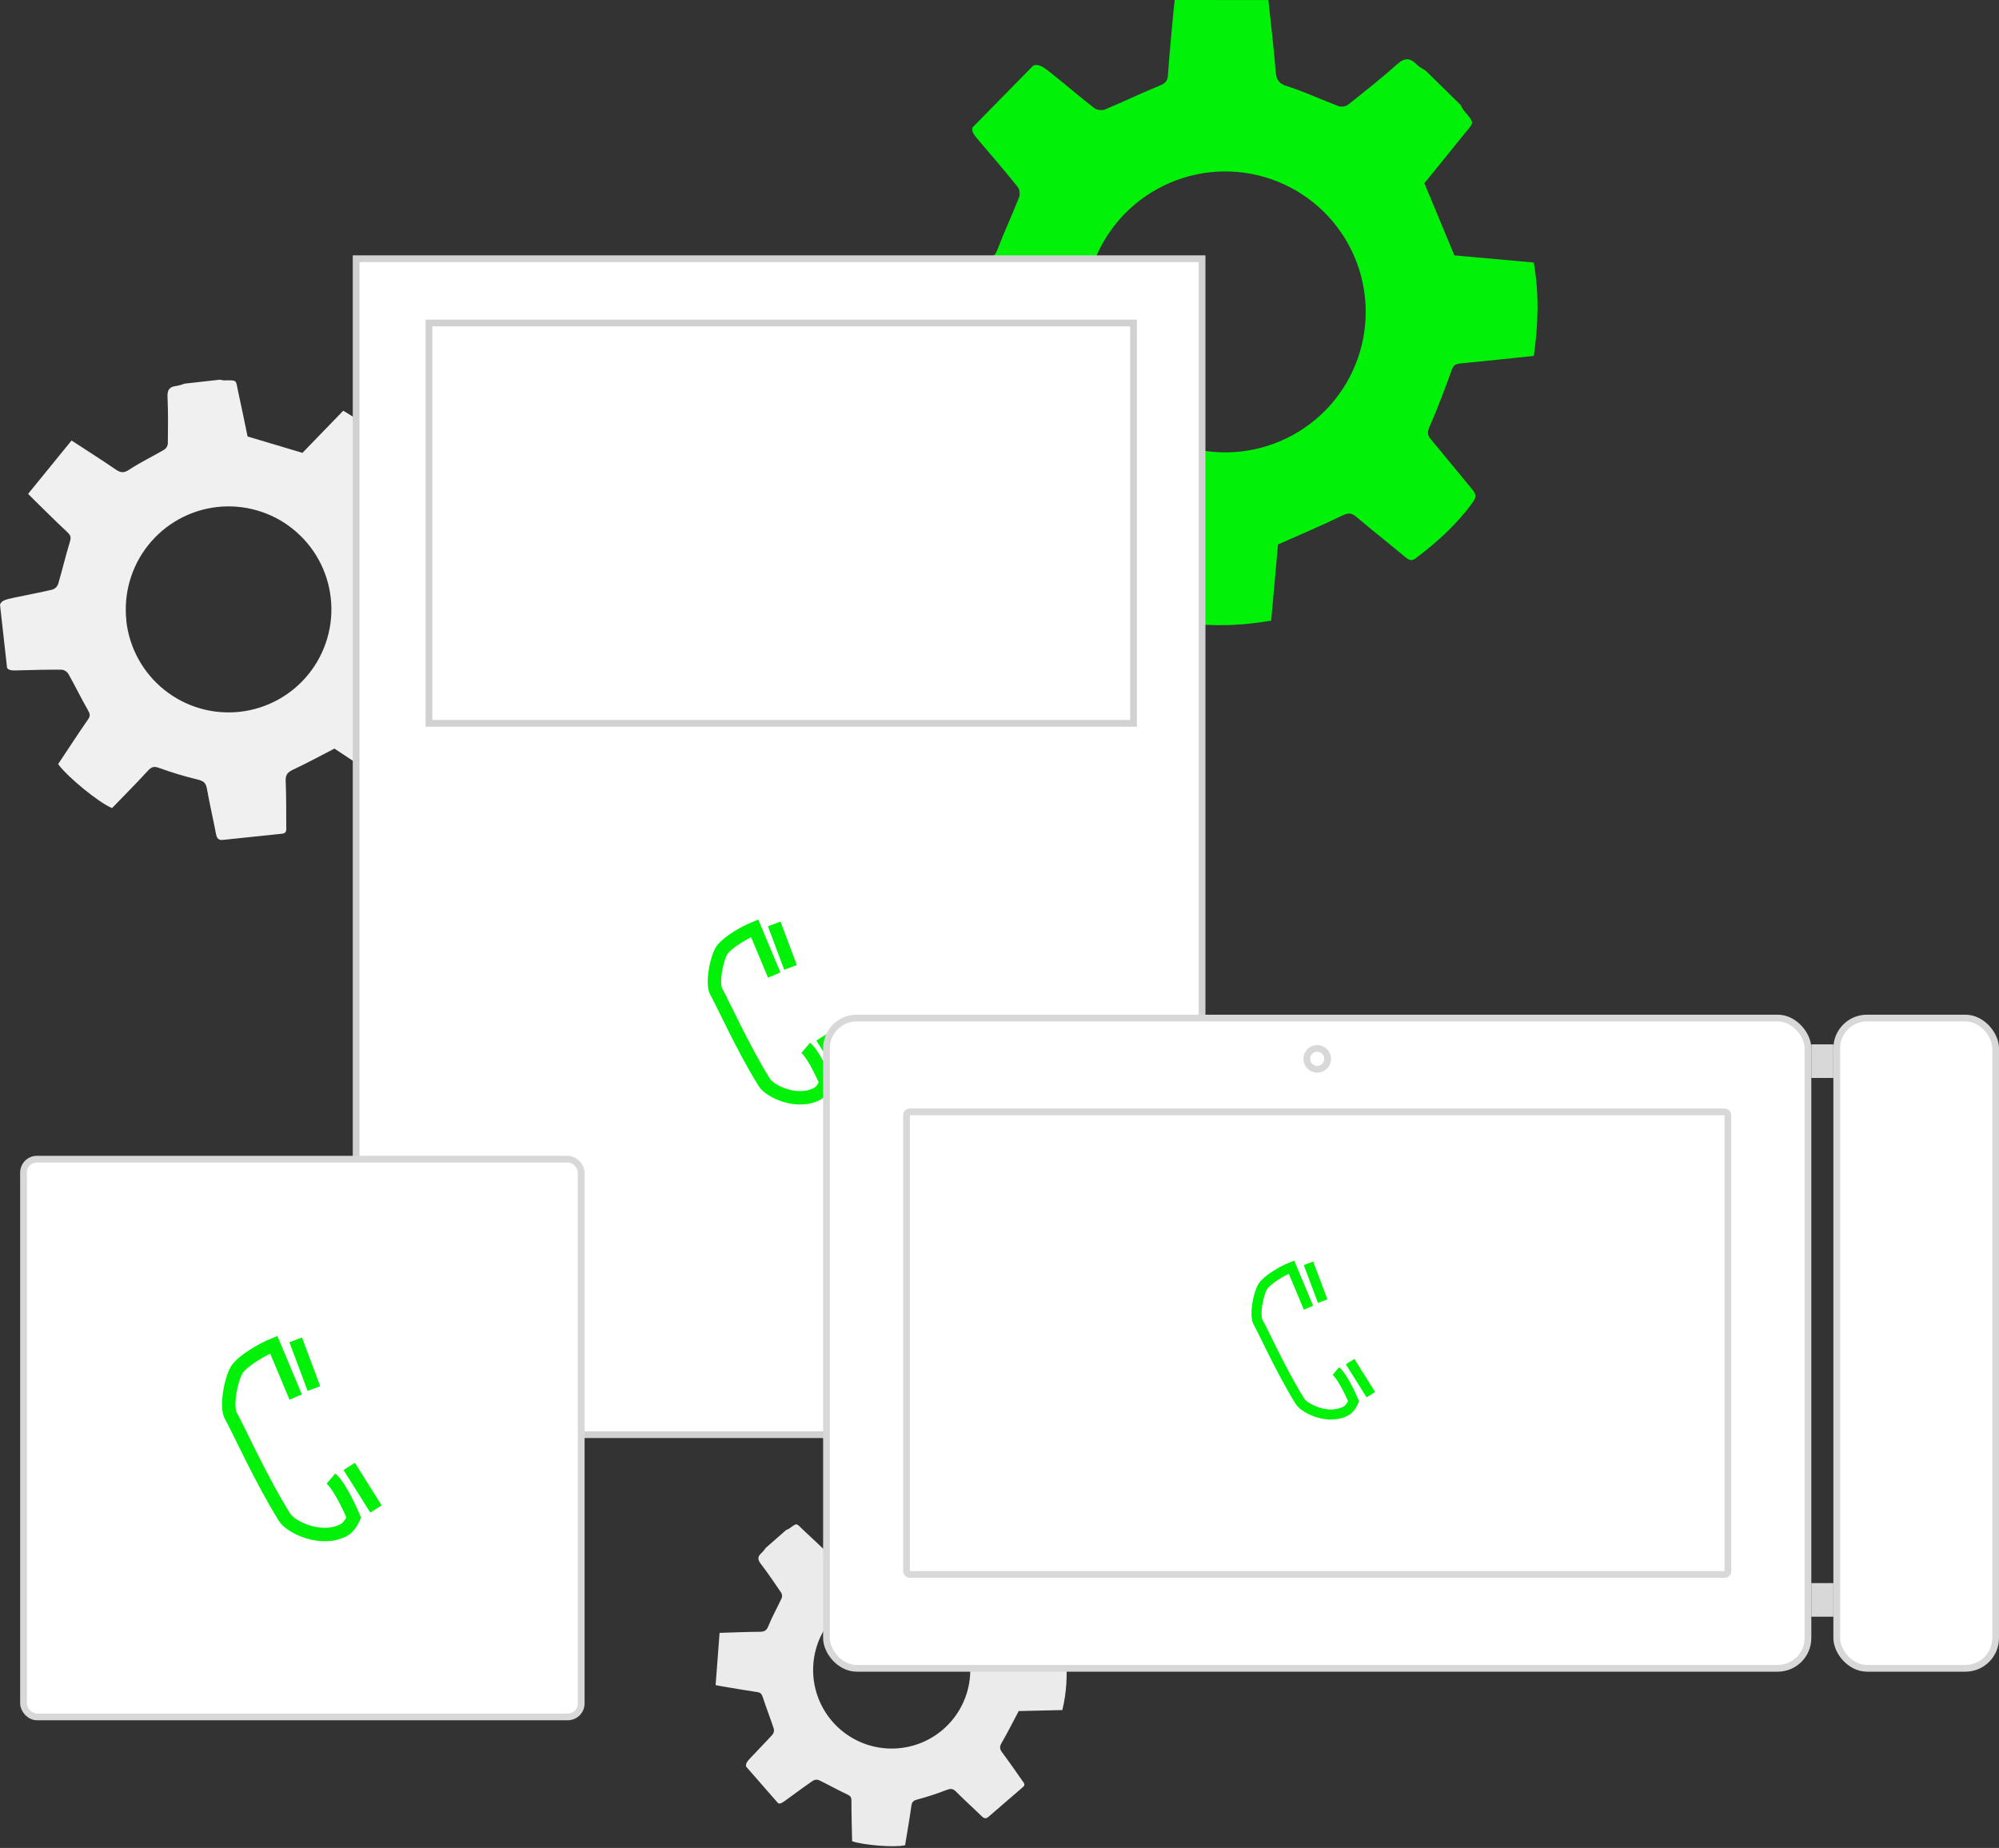 <?xml version="1.0" encoding="UTF-8"?> <svg xmlns="http://www.w3.org/2000/svg" width="595" height="550" viewBox="0 0 595 550" fill="none"><rect x="0" y="0" width="595" height="550" fill="#333333" stroke="none"/> <path d="M222.11 525.831L231.612 536.698C232.317 536.968 232.9 536.537 234.328 535.481C236.903 533.599 239.458 531.71 242.087 529.918C242.354 529.781 242.647 529.704 242.947 529.693C243.247 529.682 243.545 529.737 243.821 529.853C246.627 531.211 249.35 532.749 252.169 534.069C253.041 534.481 253.424 534.828 253.427 535.845C253.427 539.913 253.552 543.98 253.633 548.002C257.14 549.206 266.269 549.917 269.4 549.199C270.022 545.373 270.717 541.476 271.257 537.554C271.425 536.334 271.811 535.9 273.066 535.581C275.976 534.805 278.841 533.868 281.648 532.775C282.79 532.347 283.553 532.215 284.515 533.19C287.012 535.71 289.664 538.082 292.196 540.559C292.878 541.229 293.483 541.386 294.198 540.756L304.489 531.871C305.332 531.144 304.679 530.539 304.286 529.982C302.313 527.16 300.35 524.325 298.285 521.57C297.506 520.537 297.503 519.797 298.162 518.674C299.91 515.678 301.464 512.56 303.218 509.262L316.212 508.963C317.442 503.828 317.789 498.52 317.238 493.269L304.688 491.18C303.292 487.277 302.082 483.631 300.663 480.072C300.251 479.039 300.399 478.528 301.103 477.82C303.552 475.323 305.93 472.748 308.353 470.235C308.878 469.691 309.19 469.247 308.707 468.497C306.262 464.71 303.53 461.177 300.045 458.261C299.266 457.618 298.741 457.704 298.014 458.226C295.083 460.317 292.113 462.351 289.191 464.456C288.483 464.964 288.013 465.07 287.138 464.61C284.106 463.001 281.004 461.543 277.87 460.16C277.069 459.806 276.927 459.391 276.905 458.663C276.811 454.596 276.686 450.528 276.583 446.355C271.454 445.225 266.366 444.694 261.079 445.18C260.339 449.631 259.602 454.049 258.9 458.277L246.515 462.364C244.262 460.224 241.659 457.74 239.027 455.301C236.867 453.299 237.418 453.148 234.843 454.979C234.578 455.133 234.299 455.261 234.01 455.362L227.896 460.726C227.557 461.236 227.17 461.712 226.741 462.148C225.55 463.159 225.392 464.05 226.419 465.398C228.581 468.208 230.563 471.152 232.552 474.087C232.682 474.326 232.758 474.589 232.777 474.86C232.796 475.131 232.757 475.403 232.662 475.657C231.374 478.441 229.843 481.128 228.703 483.959C228.147 485.35 227.477 485.658 226.129 485.668C222.268 485.687 218.406 485.864 214.181 485.99C213.782 491.242 213.393 496.364 213 501.545C213.965 501.726 214.525 501.838 215.085 501.931C218.532 502.504 221.975 503.109 225.434 503.621C226.399 503.766 226.741 504.21 227.043 505.13C228.06 508.29 229.296 511.386 230.325 514.542C230.391 514.839 230.391 515.146 230.325 515.443C230.258 515.739 230.128 516.017 229.942 516.258C228.012 518.394 225.994 520.422 224.037 522.516C222.432 524.19 221.843 524.824 222.11 525.831ZM247.815 512.444C245.791 510.134 244.243 507.447 243.258 504.538C242.273 501.629 241.87 498.554 242.074 495.49C242.277 492.425 243.082 489.431 244.442 486.677C245.803 483.923 247.692 481.465 250.003 479.441C252.313 477.418 255 475.869 257.909 474.883C260.818 473.897 263.892 473.495 266.957 473.698C270.022 473.9 273.016 474.705 275.77 476.066C278.524 477.426 280.983 479.316 283.006 481.626C285.03 483.937 286.579 486.624 287.565 489.533C288.55 492.442 288.953 495.517 288.75 498.582C288.547 501.647 287.743 504.642 286.382 507.396C285.021 510.15 283.132 512.609 280.821 514.633C276.154 518.719 270.054 520.784 263.865 520.374C257.675 519.964 251.902 517.111 247.815 512.444Z" fill="#EBEBEB"></path> <path d="M307.57 19.507L289.466 37.933C289.083 39.22 289.926 40.185 291.999 42.608C295.702 46.927 299.4 51.248 302.959 55.693C303.519 56.391 303.651 57.906 303.306 58.775C301.263 63.959 298.904 69.018 296.912 74.221C296.295 75.83 295.725 76.561 293.91 76.699C286.663 77.259 279.429 78.018 272.27 78.697C270.599 85.111 270.554 101.483 272.27 106.96C279.169 107.556 286.213 108.27 293.27 108.704C295.467 108.843 296.295 109.473 297.031 111.668C298.74 116.759 300.919 121.708 303.184 126.586C304.101 128.562 304.436 129.91 302.83 131.754C298.669 136.539 294.785 141.575 290.721 146.431C289.624 147.738 289.434 148.806 290.637 150.022C296.372 155.744 302.108 161.462 307.847 167.177C309.256 168.583 310.244 167.335 311.184 166.566C315.95 162.666 320.741 158.791 325.372 154.737C327.109 153.215 328.425 153.105 330.52 154.132C336.1 156.844 341.857 159.197 347.977 161.884C348.682 169.021 349.458 176.898 350.256 184.998C359.588 186.549 368.833 186.372 378.361 184.724L380.401 162.048C387.159 159.039 393.505 156.391 399.664 153.382C401.443 152.51 402.38 152.706 403.757 153.868C408.535 157.897 413.44 161.774 418.237 165.774C419.277 166.637 420.11 167.135 421.385 166.17C427.82 161.304 433.738 155.963 438.468 149.36C439.524 147.889 439.283 146.962 438.259 145.733C434.137 140.79 430.112 135.757 425.97 130.844C424.969 129.65 424.718 128.826 425.423 127.207C427.862 121.589 430.063 115.861 432.113 110.088C432.638 108.614 433.352 108.312 434.652 108.183C441.889 107.469 449.133 106.703 456.534 105.931C457.863 96.634 458.143 87.498 456.534 78.134L432.902 76.007C429.928 68.857 427.048 61.935 423.965 54.528C427.476 50.203 431.556 45.254 435.55 40.234C438.829 36.115 439.17 37.064 435.585 32.717C435.276 32.264 435.01 31.783 434.79 31.281L424.406 21.077C423.502 20.463 422.475 19.974 421.719 19.211C419.756 17.226 418.151 17.065 415.885 19.092C411.168 23.32 406.18 27.253 401.211 31.185C400.804 31.449 400.345 31.622 399.864 31.693C399.384 31.764 398.894 31.73 398.428 31.593C393.279 29.663 388.314 27.298 383.101 25.65C380.552 24.846 379.906 23.694 379.713 21.274C379.159 14.407 378.326 7.562 377.531 0.019L349.648 0C349.458 1.751 349.326 2.758 349.239 3.768C348.679 9.992 348.064 16.209 347.63 22.432C347.501 24.202 346.755 24.842 345.155 25.492C339.656 27.745 334.301 30.319 328.818 32.61C327.968 32.961 326.45 32.726 325.706 32.157C321.645 29.029 317.758 25.676 313.761 22.468C310.54 19.884 309.324 18.931 307.57 19.507ZM334.871 63.531C338.718 59.615 343.3 56.494 348.353 54.348C353.407 52.202 358.834 51.073 364.324 51.024C369.814 50.975 375.26 52.008 380.35 54.065C385.441 56.12 390.077 59.159 393.994 63.007C397.91 66.854 401.03 71.435 403.176 76.488C405.322 81.542 406.452 86.968 406.501 92.458C406.549 97.948 405.516 103.393 403.46 108.484C401.404 113.574 398.366 118.21 394.518 122.126V122.126C390.671 126.044 386.089 129.165 381.035 131.312C375.981 133.459 370.554 134.589 365.063 134.638C359.572 134.687 354.125 133.654 349.034 131.598C343.942 129.542 339.306 126.503 335.389 122.654V122.654C331.472 118.807 328.352 114.226 326.205 109.172C324.059 104.119 322.929 98.692 322.88 93.202C322.831 87.712 323.864 82.266 325.92 77.175C327.975 72.084 331.014 67.448 334.861 63.531H334.871Z" fill="#01F208"></path> <path d="M0 179.954L2.104 198.781C2.664 199.594 3.606 199.594 5.929 199.505C10.095 199.391 14.262 199.285 18.428 199.318C18.818 199.372 19.191 199.511 19.522 199.724C19.853 199.938 20.134 200.221 20.345 200.554C22.343 204.108 24.129 207.792 26.16 211.329C26.793 212.427 26.972 213.094 26.16 214.184C23.13 218.567 20.223 223.04 17.299 227.423C20.174 231.343 29.482 238.939 33.347 240.508C36.88 236.857 40.535 233.189 44.044 229.367C45.14 228.18 45.879 228.001 47.463 228.594C51.17 229.941 54.95 231.079 58.784 232.002C60.335 232.392 61.221 232.815 61.562 234.588C62.374 239.175 63.43 243.705 64.307 248.275C64.543 249.503 65.054 250.113 66.313 249.983C72.209 249.365 78.108 248.747 84.01 248.129C85.456 247.974 85.204 246.836 85.204 245.941C85.204 241.427 85.204 236.906 85.033 232.4C84.977 230.701 85.521 229.904 87.072 229.147C91.198 227.228 95.193 225.041 99.547 222.804L113.735 232.197C118.896 227.594 123.236 222.143 126.567 216.079L114.62 204.425C116.042 199.179 117.455 194.357 118.592 189.461C118.636 188.906 118.881 188.387 119.28 187.999C119.679 187.612 120.205 187.383 120.76 187.355C125.26 186.493 129.694 185.501 134.218 184.614C135.192 184.419 135.842 184.175 135.899 182.988C136.246 177.105 135.698 171.204 134.275 165.487C133.925 164.202 133.284 163.909 132.114 163.925C127.404 163.982 122.693 163.925 117.975 164.031C117.489 164.106 116.994 164.009 116.571 163.759C116.149 163.508 115.827 163.119 115.66 162.657C113.589 158.672 111.355 154.768 109.025 150.93C108.762 150.594 108.626 150.176 108.642 149.75C108.659 149.324 108.826 148.918 109.114 148.604C112.046 144.155 114.953 139.658 117.95 135.112C113.393 130.022 108.065 125.681 102.162 122.247L90.02 134.787L73.687 129.907C72.875 125.914 71.925 121.303 70.918 116.708C70.106 112.935 70.788 113.179 66.662 113.211C66.264 113.177 65.87 113.106 65.484 113L54.926 114.187C54.18 114.48 53.408 114.703 52.62 114.854C50.59 115.049 49.753 115.887 49.859 118.107C50.078 122.751 50.013 127.403 49.956 132.054C49.917 132.408 49.803 132.75 49.62 133.056C49.438 133.361 49.193 133.625 48.9 133.827C45.432 135.852 41.786 137.592 38.44 139.796C36.815 140.878 35.849 140.707 34.379 139.699C30.221 136.836 25.949 134.144 21.295 131.111L8.365 146.985C9.275 147.904 9.787 148.441 10.323 148.954C13.571 152.15 16.82 155.378 20.182 158.517C21.133 159.412 21.149 160.144 20.775 161.339C19.508 165.511 18.509 169.756 17.275 173.928C17.123 174.297 16.893 174.628 16.599 174.898C16.306 175.168 15.957 175.37 15.577 175.49C11.923 176.352 8.268 177.019 4.556 177.807C1.584 178.442 0.455 178.702 0 179.954ZM37.627 184.785C36.724 176.709 39.059 168.605 44.119 162.252C49.179 155.899 56.552 151.818 64.616 150.905C68.611 150.456 72.656 150.8 76.518 151.916C80.381 153.032 83.986 154.9 87.128 157.412C90.27 159.923 92.887 163.03 94.83 166.555C96.772 170.08 98.003 173.953 98.45 177.954C98.899 181.955 98.556 186.005 97.441 189.874C96.326 193.742 94.462 197.353 91.953 200.5C89.445 203.646 86.342 206.268 82.822 208.214C79.302 210.16 75.434 211.393 71.438 211.842C67.441 212.291 63.396 211.947 59.532 210.83C55.668 209.713 52.062 207.845 48.919 205.333C45.776 202.82 43.159 199.713 41.216 196.187C39.273 192.661 38.042 188.787 37.595 184.785H37.627Z" fill="#F0F0F0"></path> <rect x="106" y="77" width="251.797" height="350" fill="white" stroke="#D1D1D1" stroke-width="2"></rect> <rect x="127.681" y="96.13" width="209.71" height="119.159" fill="white" stroke="#D1D1D1" stroke-width="2"></rect> <path d="M230.447 290.197L224.624 276.287C221.389 277.581 216.536 280.492 214.919 282.757C213.415 284.863 211.684 292.785 213.302 295.373C214.596 297.443 221.065 311.871 227.535 322.223C229.153 324.811 237.434 328.823 243.387 325.458C244.93 324.586 245.881 322.223 245.881 322.223C245.881 322.223 242.544 314.188 239.828 311.871M230.447 274.993L235.299 287.932M244.681 308.636L251.798 319.959" stroke="#01F208" stroke-width="4"></path> <rect x="246" y="303" width="292.131" height="193.54" rx="9" fill="white" stroke="#D8D8D8" stroke-width="2"></rect> <rect x="546.704" y="303" width="47.296" height="193.54" rx="9" fill="white" stroke="#D8D8D8" stroke-width="2"></rect> <line x1="539.131" y1="476.175" x2="545.704" y2="476.175" stroke="#D8D8D8" stroke-width="10"></line> <line x1="539.131" y1="315.83" x2="545.702" y2="315.83" stroke="#D8D8D8" stroke-width="10"></line> <circle cx="392.066" cy="315.146" r="3.108" stroke="#D8D8D8" stroke-width="2"></circle> <rect x="269.826" y="330.934" width="244.479" height="137.671" rx="1" stroke="#D8D8D8" stroke-width="2"></rect> <path d="M389.474 389.221L384.41 377.125C381.597 378.25 377.378 380.782 375.972 382.751C374.664 384.582 373.159 391.471 374.565 393.722C375.69 395.522 381.316 408.068 386.942 417.069C388.348 419.32 395.55 422.808 400.726 419.882C402.068 419.124 402.895 417.069 402.895 417.069C402.895 417.069 399.993 410.082 397.631 408.068M389.474 376L393.693 387.252M401.851 405.255L408.039 415.1" stroke="#01F208" stroke-width="3"></path> <rect x="7" y="345" width="166" height="166" rx="4" fill="white" stroke="#D8D8D8" stroke-width="2"></rect> <path d="M88.01 415.805L81.49 400.231C77.869 401.68 72.436 404.94 70.625 407.475C68.941 409.833 67.004 418.702 68.814 421.6C70.263 423.917 77.507 440.07 84.75 451.66C86.561 454.557 95.833 459.048 102.497 455.282C104.224 454.305 105.289 451.66 105.289 451.66C105.289 451.66 101.553 442.664 98.513 440.07M88.01 398.783L93.442 413.27M103.945 436.449L111.913 449.125" stroke="#01F208" stroke-width="4"></path> </svg> 